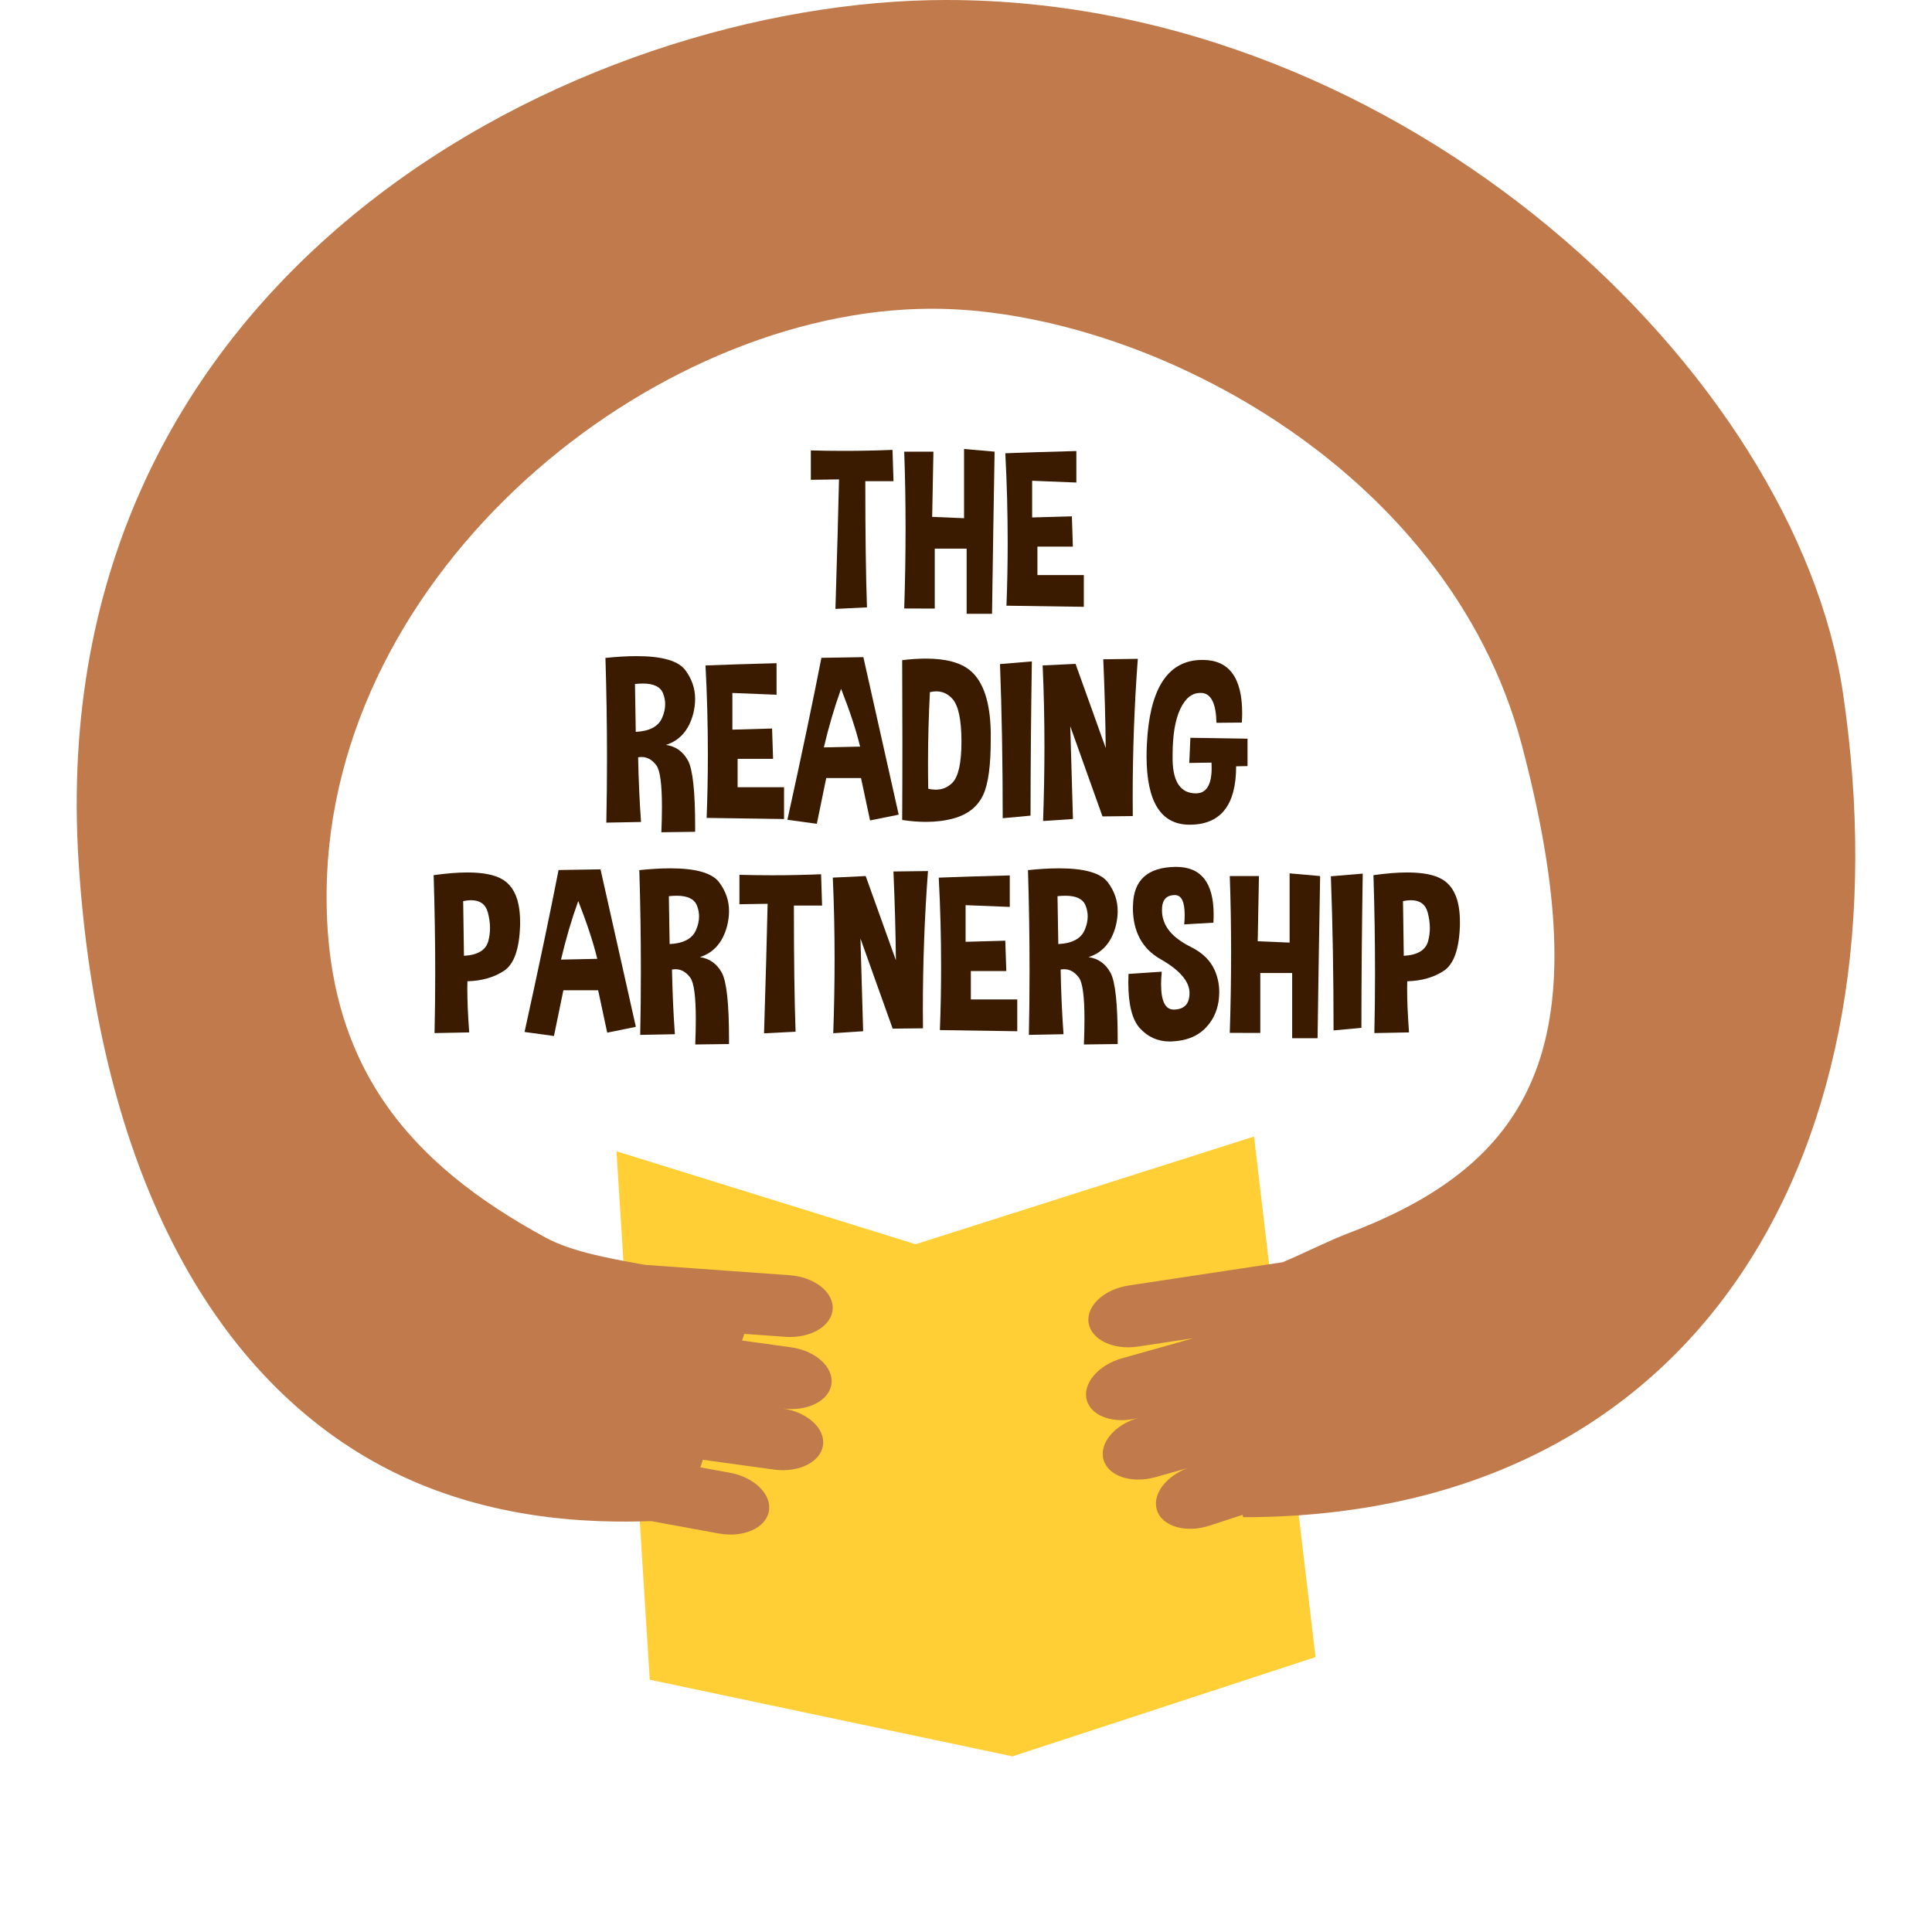 <?xml version="1.0" encoding="UTF-8"?><svg xmlns="http://www.w3.org/2000/svg" viewBox="-50 0 1100 1100"><defs><style>.g{fill:#ffcf35;}.h{fill:#c17a4b;}.i{fill:#3a1b00;}</style></defs><g id="a"><g id="b"><polygon class="g" points="300.99 655.49 471.31 708.41 663.99 647.09 699.01 943.48 526.48 1000 319.94 956.36 300.99 655.49"/><path class="h" d="M999.33,394.71C972.4,212.65,749.76,0,488.79,0,281.38,0-27.12,152.59-5.22,491.27c10.66,164.84,69.5,285.29,167.47,340.64,61.33,34.64,125.48,35.22,158.6,34.16l38.41,7.04c14,2.56,26.77-3.11,28.52-12.67,1.74-9.55-8.2-19.36-22.2-21.92l-16.83-3.06,1.43-4.33,40.45,5.58c14.1,1.94,26.61-4.27,27.95-13.88,1.33-9.6-9.03-18.98-23.13-20.93,14.11,1.95,26.61-4.27,27.94-13.88,1.34-9.62-9.03-19-23.13-20.94l-27.74-3.84,1.24-3.79,23.35,1.68c14.19,1.02,26.28-6.01,26.97-15.69,.69-9.68-10.25-18.35-24.47-19.38l-82.38-5.91c-22.78-4.01-42.6-7.94-56.49-15.47-78.36-42.51-125.84-98.43-124.78-197.3,1.96-183.14,185.97-331.12,343.91-331.6,119.63-.37,294.78,89.24,336.71,248.85,43.62,166.08,9.53,236.26-98.37,277.32-11.65,4.43-24.23,10.87-37.8,16.69l-87.74,13.26c-14.08,2.14-24.31,11.65-22.88,21.24,1.47,9.61,14.05,15.66,28.14,13.53l31.51-4.75-40.6,11.44c-13.7,3.87-22.68,14.54-20.06,23.89,2.64,9.33,15.87,13.8,29.58,9.94-13.71,3.86-22.68,14.54-20.07,23.9,2.64,9.34,15.88,13.78,29.59,9.94l18.07-5.09c-12.42,4.8-20.09,15.17-17.22,23.96,3.01,9.24,16.43,13.13,29.97,8.72l18.76-6.13,.34,1.34c261,0,379.72-210.95,341.53-469.12Z"/><g><path class="i" d="M411.66,273.2v-16.75c6.24,.17,12.42,.26,18.53,.26,9.51,0,18.82-.19,27.96-.57l.57,17.83h-16.05c0,30.19,.32,54.13,.95,71.83l-17.96,.89c.93-30.14,1.61-54.73,2.04-73.75l-16.05,.25Z"/><path class="i" d="M516.28,257.16c-.51,28.58-.99,59.35-1.46,92.33h-14.46v-37.12h-18.15v34.13l-17.39-.06c.52-15.58,.77-30.82,.77-45.72s-.25-29.38-.77-43.56h16.63l-.71,37.13,18.15,.76v-39.42l17.38,1.53Z"/><path class="i" d="M562.83,256.78v17.96l-25.17-1.01v20.89l22.62-.64,.57,17.25h-20.19v16.18h26.43v18.09l-44.06-.64c.47-11.93,.7-23.94,.7-36.04,0-16.77-.45-33.69-1.34-50.75,9.59-.38,23.08-.81,40.44-1.27Z"/><path class="i" d="M295.22,468.39c.26-12.14,.38-24.36,.38-36.67,0-18.86-.29-37.89-.89-57.13,6.58-.68,12.48-1.02,17.7-1.02,14.52,0,23.77,2.65,27.76,7.96,3.73,4.97,5.61,10.44,5.61,16.43,0,2.71-.37,5.52-1.08,8.4-2.47,9.34-7.65,15.26-15.54,17.76,5.51,.77,9.7,3.73,12.55,8.92,2.72,5.01,4.08,17.62,4.08,37.82v2.73l-19.23,.26c.21-5.34,.32-10.14,.32-14.39,0-12.86-1.03-20.74-3.12-23.62-2.38-3.23-5.2-4.84-8.47-4.84-.64,0-1.3,.06-1.97,.18,.25,12.95,.81,25.22,1.66,36.82l-19.74,.37Zm16.31-78.96l.44,27.26c7.89-.39,12.9-3.06,15.03-8.03,1.15-2.63,1.72-5.2,1.72-7.7,0-2.17-.43-4.29-1.27-6.37-1.53-3.6-5.33-5.41-11.4-5.41-1.4,0-2.9,.09-4.51,.25Z"/><path class="i" d="M392.14,377.59v17.96l-25.15-1.01v20.89l22.6-.64,.57,17.26h-20.19v16.17h26.43v18.1l-44.07-.64c.46-11.93,.7-23.94,.7-36.05,0-16.77-.44-33.69-1.34-50.75,9.59-.39,23.07-.81,40.44-1.28Z"/><path class="i" d="M398.32,466.75c7.98-36.26,14.43-67,19.36-92.21l23.88-.39c5.86,26.24,12.56,56.13,20.12,89.67l-16.3,3.3-5.15-24.13h-19.81l-5.35,26.04-16.75-2.28Zm41.39-41.65c-2.21-9.17-5.82-20.14-10.83-32.92-3.86,10.74-7.13,21.87-9.81,33.36l20.63-.45Z"/><path class="i" d="M463.66,466.87c.09-14.3,.12-29.03,.12-44.2s-.04-30.79-.12-46.8c4.88-.6,9.38-.89,13.5-.89,11.46,0,19.91,2.29,25.35,6.88,7.38,6.28,11.25,17.89,11.58,34.83v4.58c0,14.51-1.39,24.87-4.2,31.07-3.1,6.83-8.76,11.38-16.99,13.63-4.76,1.31-9.98,1.97-15.67,1.97-4.24,0-8.76-.35-13.56-1.08Zm15.79-72.79c-.72,13.97-1.08,27.47-1.08,40.51,0,4.92,.04,9.76,.13,14.51,1.48,.33,2.91,.51,4.27,.51,3.73,0,6.88-1.29,9.42-3.89,3.49-3.48,5.22-11.29,5.22-23.44v-.25c-.03-12.23-1.73-20.26-5.08-24.07-2.59-2.89-5.67-4.33-9.24-4.33-1.14,0-2.35,.15-3.63,.44Z"/><path class="i" d="M536.75,464.39l-15.85,1.47c0-31.17-.51-60.42-1.54-87.76l18.14-1.53c-.46,28.83-.72,58.11-.76,87.82Z"/><path class="i" d="M543.89,467.45c.51-14.53,.77-28.66,.77-42.41,0-15.88-.34-31.27-1.02-46.17l18.73-.89,17.19,47.95c-.18-16.47-.64-33.32-1.4-50.56l19.67-.26c-1.96,26.02-2.92,52.3-2.92,78.83,0,3.56,.02,7.13,.06,10.7l-17.26,.19-18.34-51.33c.56,18.93,1.06,36.53,1.53,52.8l-17,1.15Z"/><path class="i" d="M657.05,411.4l-14.46,.13c-.2-10.78-2.93-16.45-8.15-17h-1.15c-4.67,0-8.46,3.08-11.33,9.23-2.89,6.16-4.33,14.88-4.33,26.17v2.8c.25,12.66,4.69,18.98,13.3,18.98,5.94,0,8.93-4.85,8.93-14.52,0-.98-.03-1.97-.07-2.99l-12.67,.19,.64-14.33,32.53,.51v15.6l-6.49,.13c0,22.17-8.83,33.25-26.49,33.25-16.34,0-24.51-13.03-24.51-39.1,0-2.17,.06-4.43,.19-6.82,1.48-30.6,11.23-46.55,29.23-47.82,.88-.04,1.74-.07,2.54-.07,14.99,0,22.48,10.11,22.48,30.32,0,1.7-.05,3.48-.19,5.35Z"/><path class="i" d="M197.41,588.19c.25-11.18,.38-22.58,.38-34.26,0-17.91-.3-36.45-.89-55.65,7.26-1.02,13.67-1.54,19.23-1.54,8.74,0,15.33,1.28,19.74,3.83,6.84,3.95,10.25,12.04,10.25,24.26v2.1c-.42,13.42-3.46,22.01-9.1,25.76-5.65,3.75-12.61,5.77-20.89,6.01-.04,1.31-.06,2.67-.06,4.08,0,7.04,.36,15.39,1.08,25.03l-19.74,.38Zm16.3-75.14l.45,31.14c7.89-.41,12.52-3.25,13.88-8.47,.63-2.37,.95-4.82,.95-7.32,0-2.93-.43-5.94-1.28-9.04-1.27-4.54-4.46-6.82-9.55-6.82-1.36,0-2.85,.18-4.45,.52Z"/><path class="i" d="M248.66,587.56c7.98-36.26,14.44-66.98,19.36-92.2l23.89-.39c5.86,26.25,12.56,56.13,20.12,89.66l-16.31,3.32-5.16-24.13h-19.8l-5.36,26.04-16.75-2.3Zm41.4-41.64c-2.21-9.16-5.82-20.14-10.83-32.93-3.86,10.73-7.13,21.86-9.81,33.37l20.63-.44Z"/><path class="i" d="M314.51,589.22c.26-12.14,.38-24.38,.38-36.69,0-18.85-.29-37.88-.89-57.12,6.58-.68,12.49-1.02,17.7-1.02,14.52,0,23.78,2.66,27.77,7.96,3.73,4.97,5.61,10.44,5.61,16.43,0,2.72-.37,5.52-1.09,8.41-2.46,9.34-7.65,15.26-15.54,17.77,5.52,.74,9.7,3.73,12.54,8.9,2.72,5.01,4.08,17.63,4.08,37.84v2.73l-19.23,.25c.21-5.33,.32-10.13,.32-14.38,0-12.87-1.04-20.75-3.12-23.62-2.37-3.23-5.2-4.85-8.47-4.85-.64,0-1.3,.08-1.97,.19,.25,12.95,.8,25.22,1.65,36.82l-19.74,.38Zm16.31-78.97l.44,27.26c7.89-.38,12.91-3.06,15.03-8.02,1.14-2.63,1.72-5.21,1.72-7.72,0-2.17-.42-4.28-1.27-6.36-1.53-3.61-5.33-5.41-11.41-5.41-1.4,0-2.9,.09-4.51,.25Z"/><path class="i" d="M371,514.84v-16.76c6.24,.17,12.42,.26,18.53,.26,9.51,0,18.83-.19,27.96-.57l.57,17.83h-16.05c0,30.18,.32,54.12,.96,71.82l-17.96,.9c.94-30.13,1.61-54.73,2.04-73.74l-16.05,.26Z"/><path class="i" d="M424.42,588.25c.51-14.51,.76-28.64,.76-42.4,0-15.88-.34-31.27-1.01-46.17l18.72-.89,17.2,47.95c-.17-16.47-.64-33.31-1.4-50.55l19.67-.25c-1.95,26.03-2.92,52.3-2.92,78.84,0,3.57,.02,7.13,.07,10.69l-17.26,.19-18.34-51.32c.56,18.93,1.06,36.54,1.53,52.8l-17,1.12Z"/><path class="i" d="M524.92,498.41v17.95l-25.15-1v20.87l22.6-.64,.58,17.27h-20.19v16.18h26.43v18.1l-44.06-.65c.47-11.93,.7-23.95,.7-36.05,0-16.77-.44-33.69-1.34-50.75,9.59-.38,23.06-.81,40.44-1.27Z"/><path class="i" d="M535.8,589.22c.26-12.14,.38-24.38,.38-36.69,0-18.85-.3-37.88-.89-57.12,6.58-.68,12.48-1.02,17.7-1.02,14.51,0,23.76,2.66,27.77,7.96,3.73,4.97,5.6,10.44,5.6,16.43,0,2.72-.36,5.52-1.08,8.41-2.46,9.34-7.64,15.26-15.54,17.77,5.52,.74,9.71,3.73,12.55,8.9,2.71,5.01,4.07,17.63,4.07,37.84v2.73l-19.23,.25c.22-5.33,.32-10.13,.32-14.38,0-12.87-1.04-20.75-3.13-23.62-2.38-3.23-5.19-4.85-8.47-4.85-.63,0-1.29,.08-1.97,.19,.24,12.95,.8,25.22,1.64,36.82l-19.73,.38Zm16.3-78.97l.45,27.26c7.89-.38,12.91-3.06,15.02-8.02,1.15-2.63,1.72-5.21,1.72-7.72,0-2.17-.43-4.28-1.28-6.36-1.53-3.61-5.32-5.41-11.4-5.41-1.39,0-2.91,.09-4.52,.25Z"/><path class="i" d="M592.54,554.51l18.91-1.27c-.25,2.63-.38,5-.38,7.12,0,9.63,2.4,14.45,7.2,14.45h.26c5.8-.16,8.72-3.27,8.72-9.3v-.56c-.22-6.41-5.72-12.71-16.5-18.85-10.48-5.95-15.73-15.76-15.73-29.42,0-.43,.03-.85,.07-1.27,.29-14.32,8.32-21.6,24.07-21.84h.51c14.22,0,21.33,9.05,21.33,27.19,0,1.44-.04,2.96-.13,4.58l-16.62,.96c.17-1.92,.26-3.68,.26-5.29,0-7.59-1.85-11.4-5.54-11.4-4.46,0-6.9,2.29-7.32,6.82-.05,.64-.06,1.28-.06,1.92,0,3.77,1.12,7.3,3.36,10.56,2.59,3.78,7.04,7.24,13.35,10.39,6.3,3.14,10.71,7.44,13.21,12.92,1.78,3.93,2.68,8.15,2.68,12.6,0,1.69-.13,3.46-.38,5.23-.98,6.41-3.69,11.73-8.16,15.96-4.45,4.23-10.43,6.52-17.94,6.9-.52,.04-1.03,.08-1.54,.08-6.84,0-12.55-2.51-17.13-7.52-4.41-4.8-6.62-13.51-6.62-26.17,0-1.53,.04-3.14,.12-4.77Z"/><path class="i" d="M701.63,498.78c-.52,28.58-1,59.35-1.46,92.34h-14.47v-37.13h-18.14v34.13l-17.38-.05c.51-15.59,.76-30.83,.76-45.72s-.25-29.39-.76-43.57h16.61l-.7,37.13,18.16,.77v-39.42l17.38,1.53Z"/><path class="i" d="M725.12,585.2l-15.85,1.48c0-31.17-.5-60.42-1.53-87.76l18.15-1.52c-.47,28.82-.73,58.09-.76,87.81Z"/><path class="i" d="M732.5,588.19c.26-11.18,.38-22.58,.38-34.26,0-17.91-.29-36.45-.89-55.65,7.26-1.02,13.68-1.54,19.24-1.54,8.75,0,15.33,1.28,19.74,3.83,6.84,3.95,10.25,12.04,10.25,24.26v2.1c-.43,13.42-3.48,22.01-9.11,25.76-5.65,3.75-12.62,5.77-20.89,6.01-.04,1.31-.06,2.67-.06,4.08,0,7.04,.36,15.39,1.08,25.03l-19.74,.38Zm16.31-75.14l.44,31.14c7.91-.41,12.53-3.25,13.88-8.47,.64-2.37,.97-4.82,.97-7.32,0-2.93-.43-5.94-1.28-9.04-1.27-4.54-4.46-6.82-9.55-6.82-1.36,0-2.84,.18-4.46,.52Z"/></g></g></g><g id="c"/><g id="d"><g id="e"/><g id="f"/></g></svg>